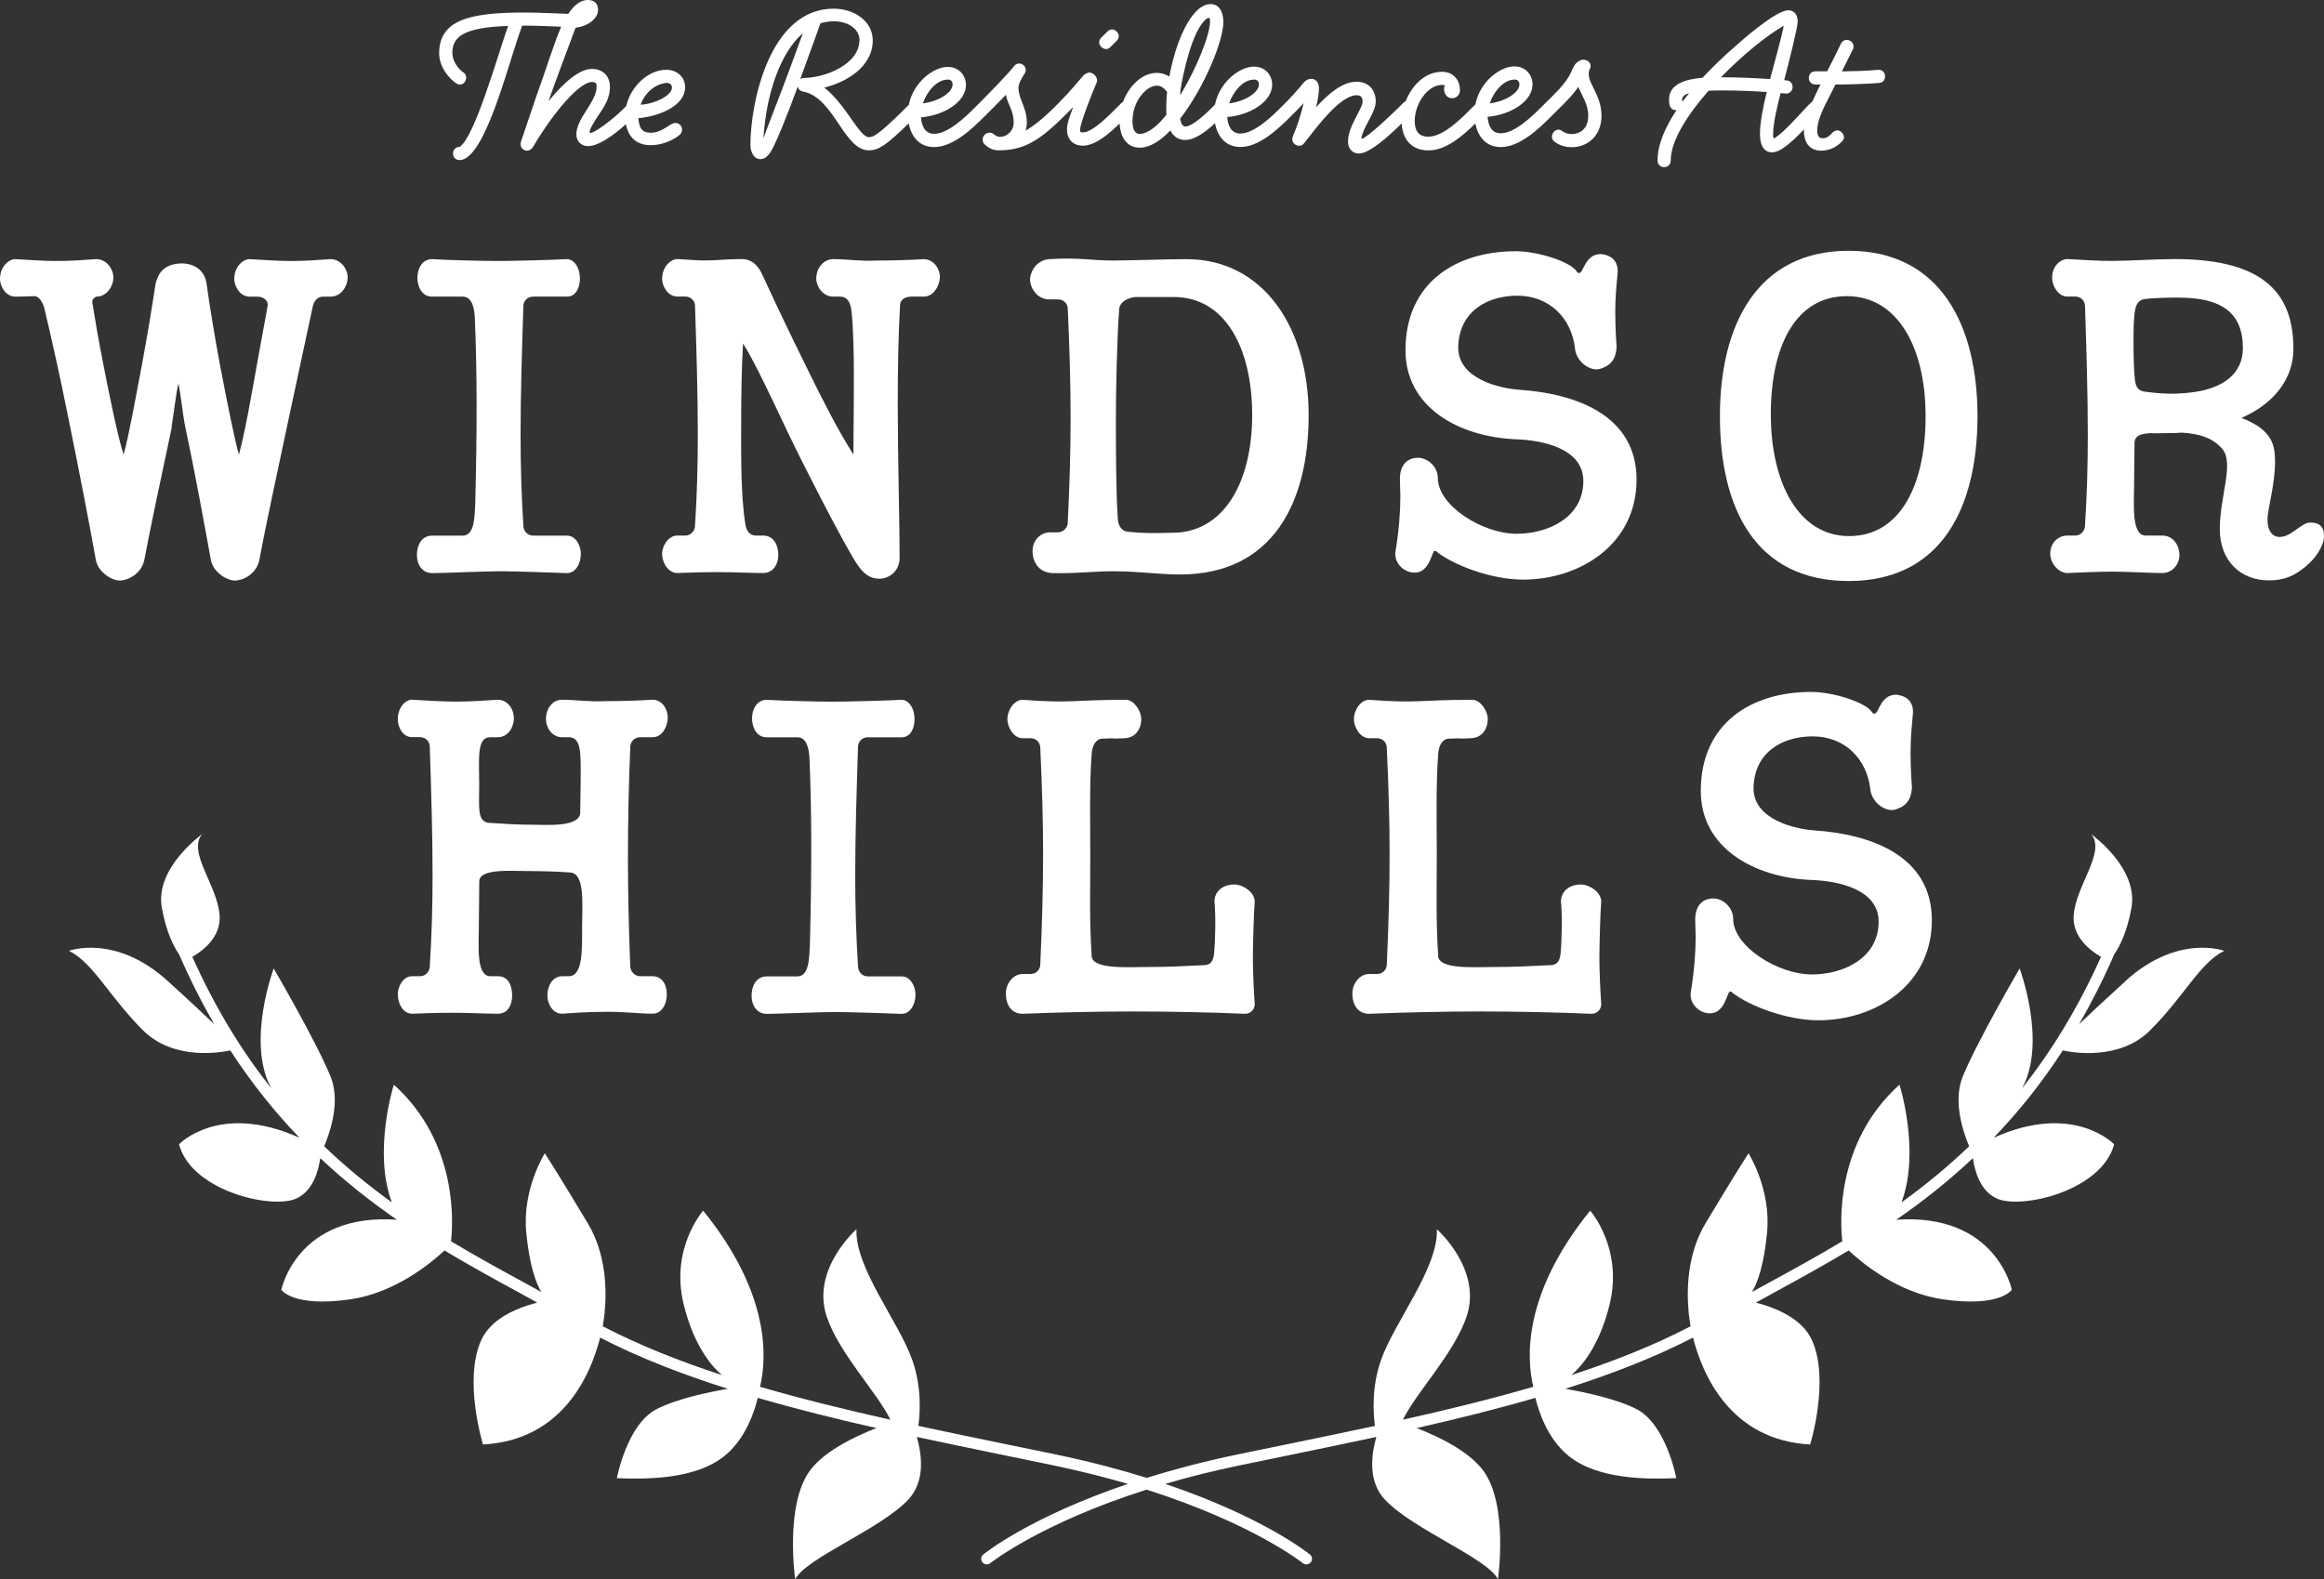 <?xml version="1.0" encoding="UTF-8"?>
<svg id="Titles" xmlns="http://www.w3.org/2000/svg" viewBox="0 0 300 203.92">
  <rect x="0" y="0" width="300" height="203.92" fill="#333333" stroke="none"/>
  <defs>
    <style>
      .cls-1 {
        fill: #fff;
      }
    </style>
  </defs>
  <path class="cls-1" d="M88.44,11.29c0-1.34-1.02-2.28-2.45-2.28-2.27,0-4.57,2.11-5.15,4.69h0c-.74.74-1.42,1.34-2.02,1.82-.83.68-2.19,1.65-2.62,1.65-.06,0-.09-.09-.09-.14,0-.26.31-.83.71-1.48.8-1.31,1.91-2.47,1.91-4.35,0-1.45-.97-2.3-2.33-2.3-1.62,0-3.67,1.79-5.6,4.18.54-1.59,2.42-6.63,3.5-9.5,1.82-.23,2.9-1.31,2.9-2.3,0-.83-.46-1.28-1.34-1.28-.94,0-1.82.74-2.5,1.79-1.85-.06-3.76-.17-5.72-.17-6.97,0-10.95.94-10.95,5.26,0,1.76,1.28,3.27,2.19,3.87.17.11.34.17.48.17.48,0,.82-.45.82-.91,0-.26-.11-.51-.4-.68-.57-.37-1.39-1.45-1.39-2.45,0-2.16,1.45-3.33,7.2-3.53-1.45,4.15-4.35,14.42-6.26,15.62-.57,0-.85.43-.85.85s.28.85.85.85c.37,0,.68-.17.83-.26,3.02-1.88,5.66-12.94,7.25-17.1h.31c1.62,0,3.19.09,4.72.14-1.05,2.47-2.1,6-3.19,8.93-.83,2.45-1.39,4.12-1.96,5.8-.06.14-.09.28-.09.43,0,.48.4.85.82.85.28,0,.6-.17.8-.51,2.79-4.72,6.06-8.36,7.57-8.36.51,0,.63.17.63.6,0,1.96-2.62,4.07-2.62,6.17,0,.88.63,1.51,1.51,1.51,1.16,0,2.91-1.05,4.89-2.83.3,1.6,1.29,2.71,3.22,2.71.71,0,1.51-.17,2.28-.48.77-.34,1.37-.74,1.54-.97.14-.17.2-.37.2-.57,0-.46-.37-.85-.85-.85s-.94.46-1.62.83c-.54.28-1.05.43-1.51.43-1.31,0-1.56-.74-1.65-1.88,2.87-.26,6.03-1.68,6.03-3.98ZM82.7,13.51s0,0,0,0c.46-1.34,1.68-2.61,3.3-2.81.68,0,.74.43.74.6,0,1.05-2.25,2.13-4.04,2.22Z"/>
  <path class="cls-1" d="M142.77,6.34c.2,0,.4-.09.6-.29l.77-.77c.2-.2.28-.4.28-.6,0-.46-.43-.88-.88-.88-.2,0-.4.09-.6.28l-.77.77c-.2.2-.28.4-.28.6,0,.46.43.88.88.88Z"/>
  <path class="cls-1" d="M205.16,9.02c.11-.17.17-.34.17-.48,0-.54-.48-.83-.97-.83-.14,0-.28.03-.43.11-.68.37-.83.85-1.11,1.48-.71,1.54-2.11,2.79-3.27,3.95l-.46.46c-1.25,1.25-3.53,3.5-5.38,3.5-1.22,0-1.62-1.14-1.68-2.13,2.9-.23,5.8-1.96,5.8-4.18,0-1.28-.94-2.33-2.36-2.33-1.78,0-4.42,1.92-5.02,4.91l-.24.24c-1.31,1.31-3.78,3.93-5.83,3.93-1.22,0-1.76-.74-1.76-2.02,0-2.25,1.68-4.67,3.53-4.67.14,0,.28.03.37.09-.09.11-.11.28-.11.46,0,.31.17,1.17,1.05,1.17.57,0,1-.45,1-1.02,0-1.51-1.02-2.39-2.3-2.39-2.27,0-3.91,1.81-4.7,3.79-.1.05-.2.12-.31.22l-.46.46c-.57.57-3.1,3.04-4.49,3.98-.2.14-.34.2-.4.2-.03,0-.06-.03-.06-.09,0-.09.03-.2.09-.4.43-1.45,1.76-2.99,1.76-4.35,0-1.48-.94-2.53-2.47-2.53-1.82,0-3.67,1.57-5.23,3.3.23-.91.37-1.79.37-2.5,0-.23-.09-1.17-1.02-1.17-.46,0-.8.31-.94.48-.68.83-1.79,2.05-2.36,2.62l-.46.46c-1.25,1.25-3.53,3.5-5.38,3.5-1.22,0-1.62-1.14-1.68-2.13,2.9-.23,5.8-1.96,5.8-4.18,0-1.28-.94-2.33-2.36-2.33-1.78,0-4.42,1.92-5.02,4.91l-.24.24c-.74.74-2.62,2.59-3.61,2.59-.09,0-.48-.03-.65-1.02,3.07-3.95,5.58-9.98,5.58-12.49,0-.85-.28-2.3-1.65-2.3-.97,0-1.76.74-2.33,1.48-1.48,1.93-2.47,5.01-2.99,7.88-.48-.31-1.05-.48-1.62-.48-1.87,0-3.57,1.63-4.36,3.74-.07.04-.15.09-.22.16l-.46.46c-.91.91-3.21,3.33-4.52,3.33-.28,0-.34-.03-.34-.37,0-.88,1.79-5.29,2.13-6.06.06-.11.06-.2.06-.31,0-.51-.54-1-1.05-1-.11,0-.57.23-.65.31-.63.74-1.96,2.33-3.27,3.64l-.46.46c-1.56,1.56-2.76,2.5-3.81,3.1.11-.31.17-.68.17-1.05,0-1.96-1.08-2.99-1.08-4.52,0-.48.46-1.28.74-1.71.14-.2.2-.37.2-.54,0-.48-.4-.85-.85-.85-.26,0-.51.11-.71.4-.6.8-2.93,3.21-4.44,4.72l-.46.46c-1.25,1.25-3.53,3.5-5.38,3.5-1.22,0-1.62-1.14-1.68-2.13,2.9-.23,5.8-1.96,5.8-4.18,0-1.28-.94-2.33-2.36-2.33-1.78,0-4.42,1.92-5.02,4.9l-.24.24c-3.84,3.84-4.41,3.93-4.92,3.93-1.22,0-2.96-4.24-5.75-6.4,2.82-.68,6.26-2.67,6.26-6.09,0-2.53-2.45-4.1-5.04-4.1-8.33,0-10.75,12.26-10.75,17.58,0,.77.34,1.85,1.31,1.85.51,0,.88-.37,1.17-.74.68-.91,2.22-4.81,3.64-8.65.06.4.37.65.77.68,3.93.85,5.18,7.57,8.39,7.57,1.26,0,2.28-.67,5.15-3.48.32,1.71,1.39,3.06,3.27,3.06,2.47,0,4.92-2.36,6.57-4.01,0,0,0,0,0,0l.46-.46c.63-.63,1.45-1.45,2.25-2.28.26,1.37,1,1.99,1,3.58,0,1.08-.85,1.85-1.76,1.85-.17,0-.34-.03-.51-.14-.09-.06-.14-.09-.26-.17-.17-.17-.4-.23-.57-.23-.48,0-.91.4-.91.91,0,.2.06.4.26.6.48.45,1.08.77,1.76.77,3.07,0,5.06-.97,8.53-4.44,0,0,0,0,0,0l.46-.46c.23-.23.46-.45.68-.68-.31.88-.8,1.96-.8,2.9,0,1.2.74,2.08,2.05,2.08,1.62,0,3.39-1.54,4.74-2.86.07,1.43.74,3.12,2.6,3.12,1.28,0,2.65-.85,3.95-2.22.37.71.97,1.22,1.93,1.22,1.27,0,2.71-1.11,3.84-2.16.32,1.72,1.39,3.07,3.27,3.07,2.47,0,4.92-2.36,6.57-4.01,0,0,0,0,0,0l.46-.46c.28-.28.71-.71,1.14-1.19-.34,1.48-.91,3.19-1.37,4.24-.06.14-.09.29-.09.43,0,.48.43.83.88.83.31,0,.48-.11.68-.37,1.42-1.79,4.55-6.15,6.74-6.15.51,0,.77.2.77.83,0,.94-1.88,3.13-1.88,5.15,0,.85.51,1.54,1.42,1.54,1.41,0,3.99-2.39,5.51-3.88.08,1.79,1.06,3.48,3.45,3.48,2.27,0,4.39-1.84,6.06-3.48.32,1.71,1.39,3.05,3.27,3.05,2.47,0,4.92-2.36,6.57-4.01,0,0,0,0,0,0l.46-.46c1.02-1.02,2.16-2.08,2.99-3.3.48,1.17,1.28,2.22,1.28,3.73,0,1.71-1.11,2.36-2.13,2.36-.46,0-.91-.14-1.2-.37-.17-.14-.34-.2-.51-.2-.46,0-.85.46-.85.91,0,.23.09.46.34.65.63.48,1.42.71,2.22.71,1.88,0,3.84-1.31,3.84-4.07,0-2.56-1.65-4.04-1.65-5.38,0-.26.03-.4.09-.48ZM161.86,10.27c.46,0,.65.26.65.63,0,1.05-1.79,2.19-3.84,2.45.51-1.51,1.79-3.07,3.19-3.07ZM152.39,11.63c.34-2.28,1.54-7.68,3.27-9.13.17-.14.28-.2.37-.2.14,0,.17.17.17.48,0,1.68-1.71,6.03-3.87,9.53,0,0,.03-.43.06-.68ZM100.19,13.51c-.6,1.56-1.17,3.07-1.65,4.35.11-1.42.31-3.16.63-4.61.74-3.44,2.19-7,4.47-8.96-.85,2.33-2.22,6.09-3.44,9.22ZM103.8,10.07c-.23,0-.34.03-.51.17,1.14-3.1,2.19-6.03,2.62-7.23.54-.17,1.11-.26,1.71-.26,2.1,0,3.33,1.19,3.33,2.39,0,3.24-4.58,4.92-7.14,4.92ZM122.32,10.27c.46,0,.65.26.65.63,0,1.05-1.79,2.19-3.84,2.45.51-1.51,1.79-3.07,3.19-3.07ZM150.57,14.82c-1.19,1.48-2.42,2.47-3.47,2.47-.43,0-.91-.34-.91-1.65,0-2.7,1.88-4.58,3.13-4.58.4,0,.88.17,1.34.83-.09.74-.11,1.45-.11,2.1,0,.26,0,.54.03.83ZM195.49,10.27c.46,0,.65.26.65.63,0,1.05-1.79,2.19-3.84,2.45.51-1.51,1.79-3.07,3.19-3.07Z"/>
  <path class="cls-1" d="M242.48,9.02h-.11c-1.51.14-3.1.17-4.61.2l1.42-2.84c.09-.14.09-.26.09-.4,0-.48-.43-.83-.88-.83-.28,0-.57.14-.74.48-1.11,2.28-1.11,2.25-1.79,3.58h-1.51c-.57,0-.85.43-.85.85s.28.85.85.85h.65c-.38.77-.74,1.51-1.05,2.21-.06.04-.11.07-.17.12-.28.28-.57.57-.85.88-.88.94-2.45,2.7-3.5,3.47-.23.17-.34.26-.43.26-.11,0-.11-.14-.11-.51,0-1.42.54-3.7.97-5.32.14,0,.48.06.71.06.54,0,.83-.43.83-.85,0-.4-.23-.8-.77-.85l-.31-.03c.6-2.28,1.74-6.86,1.74-7.54,0-.74-.31-1.48-1.22-1.48-1.65,0-6.23,4.1-7.03,4.81-1.17,1.02-2.62,2.39-4.04,3.9-2.08.17-4.32.77-4.32,2.79,0,.6.09,1.39.88,1.39h.09c-1.42,2.13-2.45,4.41-2.45,6.51,0,.57.43.85.85.85s.85-.28.85-.85c0-2.53,2.13-5.89,4.89-9.02.71-.03,1.28-.03,1.93-.03,1.65,0,3.58.06,5.58.2-.51,2.05-.88,4.01-.88,5.46,0,1.02.28,2.33,1.59,2.33,1.12,0,2.77-1.57,4.08-2.95,0,.03,0,.07,0,.11,0,1.91,1.02,2.62,2.22,2.62,1,0,1.88-.37,2.65-1.14.17-.14.31-.4.31-.57-.03-.46-.37-.85-.82-.91-.23,0-.43.09-.65.28-.4.4-.65.74-1.31.74-.4,0-.68-.26-.68-1.02,0-.71.28-1.79,1.05-3.33l1.31-2.59c1.68,0,3.78-.06,5.63-.2.54-.03.77-.45.77-.85,0-.43-.28-.85-.83-.85ZM217.17,13.14c-.03-.09-.03-.17-.03-.26,0-.46.4-.71.91-.85-.28.34-.63.77-.88,1.11ZM228.49,10.21c-2.16-.14-4.24-.23-6-.23h-.34c2.87-2.96,6.06-5.49,8.11-6.66-.37,1.88-1.11,4.38-1.76,6.88Z"/>
  <path class="cls-1" d="M22.19,55.11c-1.38,6.52-2.75,12.86-3.53,17.04-.3,1.79-1.91,2.75-3.17,2.81-1.08,0-2.81-1.08-3.11-2.63-.78-4.37-2.15-11.48-3.59-18.54-1.02-5.08-2.15-10.17-3.11-14.17-.18-.48-.54-1.32-1.2-1.38-.78,0-1.32.06-2.51.06-1.26,0-1.97-1.38-1.97-2.27,0-1.61,1.14-2.57,1.97-2.57,2.21.12,3.71.24,5.44.24s3.17-.12,5.02-.24c1.32,0,2.21,1.26,2.21,2.39,0,1.02-.78,2.45-2.21,2.45-.6.3-.54.66-.48.96.36,2.21.78,4.72,1.26,7.12.96,5.02,2.09,10.35,2.75,12.32.72-2.63,1.55-7.36,2.33-11.42.78-4.19,1.44-8.25,1.79-10.64.3-1.14.9-2.57,3.35-2.63,1.73,0,2.99.96,3.23,2.57.42,3.05,1.08,7.06,1.79,10.82.9,4.72,1.91,9.69,2.39,11.3.78-2.81,1.67-7.95,2.45-12.32l1.26-6.88c.12-.72-.6-1.2-1.32-1.2h-1.02c-1.26,0-1.97-1.38-1.97-2.27,0-1.61,1.14-2.57,1.97-2.57,2.21.12,3.71.24,5.44.24s3.17-.12,5.02-.24c1.32,0,2.21,1.26,2.21,2.39,0,1.02-.78,2.45-2.21,2.45h-.96c-.66,0-1.14.48-1.32,1.2l-2.99,13.93c-1.5,7.12-3.05,14.17-3.89,18.72-.3,1.79-1.85,2.75-3.17,2.81-1.08,0-2.81-1.08-3.11-2.63-.78-4.25-1.97-10.88-3.41-17.7-.18-.9-.54-4.07-.78-5.08-.3.96-.6,3.95-.9,5.56Z"/>
  <path class="cls-1" d="M61.29,40.93c-.06-1.02-.3-2.63-1.55-2.63h-3.95c-1.44,0-1.91-1.44-1.91-2.45,0-1.14.6-2.39,1.91-2.39,1.85.12,6.52.24,8.31.24s6.88-.12,9.09-.24c.84,0,1.67.96,1.67,2.57,0,.9-.42,2.27-1.67,2.27h-4.37c-.72,0-1.26.54-1.26,1.26-.18,5.56-.36,11.18-.36,16.63,0,4.01.12,7.89.36,11.66,0,.72.54,1.31,1.26,1.31h4.37c1.2,0,1.79,1.38,1.79,2.33,0,1.26-.66,2.51-1.79,2.51-1.5-.06-6.76-.24-8.55-.24-2.21,0-7.36.24-8.85.24-1.32,0-1.97-1.14-1.97-2.33s.54-2.51,1.97-2.51h3.95c1.67,0,1.5-2.93,1.61-4.19.24-9.39.24-17.16-.06-24.04Z"/>
  <path class="cls-1" d="M110.09,71.97c-1.91-3.23-6.1-11.36-8.31-15.97-1.91-4.01-4.19-8.97-5.86-11.66-.18,2.69-.24,7.18-.24,8.79,0,4.67-.12,10.53.54,14.59.12.84.6,1.43,1.32,1.43h.96c1.44,0,1.97,1.32,1.97,2.51s-.66,2.33-1.97,2.33c-1.5,0-3.71-.12-5.92-.12-1.79,0-3.65.06-5.14.12-1.14,0-1.97-1.26-1.97-2.51,0-.96.78-2.33,1.97-2.33h1.02c.72,0,1.26-.6,1.26-1.31.24-3.77.36-7.65.36-11.66,0-5.44-.18-11.06-.36-16.63,0-.72-.54-1.26-1.26-1.26h-1.02c-1.26,0-1.97-1.38-1.97-2.27,0-1.61,1.14-2.57,1.97-2.57,2.21.12,2.57.18,3.71.18,1.2,0,2.75-.18,4.6-.18,1.55,0,2.27,1.2,2.63,1.97,1.91,4.13,3.65,7.78,5.92,12.38,2.15,4.37,3.89,7.77,5.86,10.88.06-4.66.06-9.09.06-10.7,0-1.85-.06-5.8-.3-7.77-.12-1.2-.54-1.91-1.5-1.91h-.84c-1.38,0-2.21-1.32-2.21-2.33,0-1.32.9-2.51,2.21-2.51,1.73,0,3.65.3,5.62.18,1.79,0,4.25-.06,6.04-.18,1.2,0,2.09,1.14,2.09,2.33,0,.84-.66,2.51-2.09,2.51h-1.61c-.66,0-1.38.3-1.44,1.02-.24,4.37-.3,8.07-.3,13.1,0,6.7.24,15.01.24,19.61,0,1.73-1.38,2.69-2.57,2.69-1.61,0-2.45-1.02-3.47-2.75Z"/>
  <path class="cls-1" d="M153.14,33.46c9.99,0,15.79,8.91,15.79,20.15s-4.6,20.57-16.63,20.57c-2.45,0-5.44-.42-8.61-.42-2.63,0-4.43.3-7.71.24-1.73,0-2.69-1.26-2.69-2.87,0-1.31.96-2.33,2.15-2.39h1.14c.72-.06,1.26-.6,1.26-1.31.24-5.32.36-9.15.36-13.4,0-4.48-.12-8.61-.36-14.11,0-.72-.54-1.26-1.26-1.26h-1.14c-1.73,0-2.63-1.79-2.45-2.87.3-1.55,1.44-2.27,2.45-2.33,4.01-.24,5.26.18,8.31.18,1.91,0,7.06-.18,9.39-.18ZM144.47,39.97c-.3,3.83-.42,10.88-.42,13.93,0,4.07,0,9.39.24,13.04.06,1.2.72,1.73,1.44,1.73,1.61.18,3.23.18,5.62.12,6.58,0,10.29-6.46,10.29-15.19s-3.53-15.25-10.11-15.25h-5.02c-1.2.18-2.03.78-2.03,1.61Z"/>
  <path class="cls-1" d="M208.81,35.31c-.18,1.91-.3,3.23-.3,4.96,0,2.39.18,4.55.18,4.55-.12,1.62-.78,2.39-2.15,2.81-1.26.36-3.05-.9-3.23-2.63-.42-3.89-3.29-6.82-7.42-6.82s-7.59,2.21-7.65,6.7c0,4.07,5.38,5.26,7.83,5.44,7.24.48,15.19,3.23,15.19,11.6s-7.3,12.92-14.65,12.92c-4.01,0-8.79-1.79-11.06-3.53-.06-.12-.24-.18-.36-.18-.36,0-.6,2.81-2.57,2.81-1.32,0-2.51-1.08-2.51-2.45,0-.18.06-.36.06-.48.42-2.57.6-4.96.6-6.94,0-.72-.06-1.44-.06-2.21,0-1.97,1.08-2.75,2.33-2.75s2.57,1.14,2.57,2.63c0,3.53,5.74,7.18,10.17,7.18,3.95,0,8.61-2.03,8.61-6.82,0-4.19-5.26-5.26-8.67-5.38-7.48-.3-14.29-4.19-14.29-11.48,0-8.85,6.64-12.8,14.23-12.8,2.93,0,7.12,1.38,7.89,2.63.06.12.18.18.3.18.6,0,.72-2.45,2.81-2.45,1.61.18,2.27,1.14,2.15,2.51Z"/>
  <path class="cls-1" d="M222.02,53.73c0-11.72,4.78-21.35,16.62-21.35s16.63,9.63,16.63,21.35-4.6,21.29-16.63,21.29-16.62-9.39-16.62-21.29ZM248.57,53.73c0-8.85-3.59-15.49-10.17-15.49s-9.81,6.4-9.81,15.25,3.59,15.73,10.11,15.73,9.87-6.46,9.87-15.49Z"/>
  <path class="cls-1" d="M277.39,55.94c-1.38.12-1.85.48-1.85,1.31,0,2.03-.06,3.59-.06,5.56,0,2.27-.36,6.34,1.5,6.34h2.15c1.44,0,2.21,1.32,2.21,2.51s-.9,2.33-2.21,2.33c-1.5,0-4.31-.18-6.52-.18-1.79,0-4.25.12-5.74.18-1.14,0-2.21-1.26-2.21-2.51,0-1.38,1.02-2.33,2.21-2.33h1.02c.72,0,1.26-.6,1.26-1.31.24-3.77.36-7.65.36-11.66,0-5.44-.18-11.06-.36-16.63,0-.72-.54-1.26-1.26-1.26h-1.02c-1.26,0-1.97-1.49-1.97-2.39,0-1.62,1.14-2.45,1.97-2.45,2.21.12,4.01.24,5.74.24,2.21,0,5.62-.24,8.13-.24,11.96,0,15.31,4.84,15.31,11.6,0,3.71-2.33,7-6.7,8.91,1.97.78,3.95,1.91,4.25,4.31.36,2.93-.6,6.28-.84,8.13-.24,1.73.36,2.93,1.5,2.93s1.97-.9,2.87-1.44c.36-.24.72-.42,1.08-.42,1.14,0,1.79.48,1.79,1.73s-1.02,2.87-2.45,4.01c-1.38,1.14-2.69,1.73-4.66,1.73-3.59,0-6.34-2.45-6.34-6.64s1.85-8.43.36-10.29c-1.2-1.44-2.99-2.03-5.32-2.15-.6.06-1.2.06-1.85.06-.42,0-1.5.06-2.33,0ZM281.28,38.42c-1.61,0-3.35.06-4.31.18-.72.06-1.14.48-1.32,1.26-.24,1.14-.24,2.63-.24,4.55,0,1.44.06,3.77.18,4.61.12.96.42,1.43,1.26,1.55,1.85.24,3.65.42,6.34.06,3.89-.54,6.34-2.45,6.34-5.68,0-4.66-2.87-6.52-8.25-6.52Z"/>
  <path class="cls-1" d="M53.19,90.35c2.21.12,4.01.24,5.74.24s3.47-.12,5.32-.24c1.32,0,2.09,1.26,2.09,2.39,0,1.02-.66,2.45-2.09,2.45h-.96c-1.79,0-1.43,2.81-1.43,6.1,0,2.99-.3,4.84,1.32,4.96,1.79.12,3.71.24,5.56.24s6.16.36,6.16-1.61c0-1.02.06-2.87.06-4.49,0-3.05.12-5.2-1.55-5.2h-.84c-1.38,0-2.09-1.32-2.09-2.33,0-1.31.78-2.51,2.09-2.51,1.73,0,3.65.3,5.62.18,1.79,0,4.25-.06,6.04-.18,1.2,0,1.97,1.14,1.97,2.33,0,.84-.54,2.51-1.97,2.51h-1.61c-.66,0-1.26.54-1.26,1.26-.18,4.37-.3,9.27-.3,14.29,0,4.66.12,9.39.3,13.99,0,.72.6,1.32,1.26,1.32h1.61c1.2,0,1.85,1.02,1.85,2.33,0,1.2-.6,2.51-1.85,2.51-1.5,0-4.13-.3-6.22-.24-1.91,0-3.83.12-5.44.24-1.26,0-1.91-1.32-1.91-2.39s.6-2.45,1.91-2.45h.84c1.85,0,1.73-3.41,1.73-6.22,0-3.05.42-7.06-1.55-7.18-1.67-.12-3.77-.18-5.68-.18-1.79,0-6.04-.36-6.04,1.32,0,2.03-.06,4.07-.06,6.04,0,2.27-.36,6.22,1.49,6.22h.96c1.44,0,1.85,1.32,1.85,2.51s-.54,2.33-1.85,2.33c-1.5,0-3.71-.12-5.92-.12-1.79,0-3.65.06-5.14.12-1.14,0-1.85-1.26-1.85-2.51,0-.96.66-2.33,1.85-2.33h1.02c.72,0,1.26-.6,1.26-1.32.24-3.77.36-7.65.36-11.66,0-5.44-.18-11.06-.36-16.63,0-.72-.54-1.26-1.26-1.26h-1.02c-1.26,0-1.85-1.38-1.85-2.27,0-1.62,1.02-2.57,1.85-2.57Z"/>
  <path class="cls-1" d="M104.49,97.83c-.06-1.02-.3-2.63-1.55-2.63h-3.95c-1.44,0-1.91-1.44-1.91-2.45,0-1.14.6-2.39,1.91-2.39,1.85.12,6.52.24,8.31.24s6.88-.12,9.09-.24c.84,0,1.67.96,1.67,2.57,0,.9-.42,2.27-1.67,2.27h-4.37c-.72,0-1.26.54-1.26,1.26-.18,5.56-.36,11.18-.36,16.63,0,4.01.12,7.89.36,11.66,0,.72.54,1.32,1.26,1.32h4.37c1.2,0,1.79,1.38,1.79,2.33,0,1.26-.66,2.51-1.79,2.51-1.5-.06-6.76-.24-8.55-.24-2.21,0-7.36.24-8.85.24-1.32,0-1.97-1.14-1.97-2.33s.54-2.51,1.97-2.51h3.95c1.67,0,1.5-2.93,1.61-4.19.24-9.39.24-17.16-.06-24.04Z"/>
  <path class="cls-1" d="M140.91,123.36c0,1.85,4.55,1.5,7.18,1.5s4.96-.12,7.3-.24c.9,0,1.2-.54,1.32-1.38.18-1.67.24-5.2.06-6.82,0-1.32,1.08-2.27,2.69-2.21,1.08.06,2.51,1.02,2.51,2.21-.12,1.26-.24,5.74-.24,7.3s.12,4.37.24,5.92c0,.72-.54,1.26-1.26,1.26-4.13-.18-9.45-.3-14.53-.3-4.72,0-9.63.12-14.17.3-1.62,0-2.27-1.44-2.15-2.93.12-1.14,1.02-2.21,2.15-2.21h1.02c.72,0,1.26-.54,1.26-1.26.24-5.5.36-9.69.36-14.17,0-4.25-.12-8.43-.36-13.75,0-.72-.54-1.26-1.26-1.26h-1.02c-1.2,0-1.97-1.49-1.97-2.45,0-1.14.84-2.51,1.97-2.51,6.52.48,6.22,0,13.34,0,1.02,0,1.97,1.44,1.97,2.45,0,1.38-.78,2.45-2.15,2.51-2.39.12-.36-.06-2.87.06-.78,0-1.32.84-1.38,1.97-.3,4.13-.18,8.55-.18,12.86,0,5.26-.12,8.49.18,13.16Z"/>
  <path class="cls-1" d="M185.64,123.36c0,1.85,4.55,1.5,7.18,1.5s4.96-.12,7.3-.24c.9,0,1.2-.54,1.32-1.38.18-1.67.24-5.2.06-6.82,0-1.32,1.08-2.27,2.69-2.21,1.08.06,2.51,1.02,2.51,2.21-.12,1.26-.24,5.74-.24,7.3s.12,4.37.24,5.92c0,.72-.54,1.26-1.26,1.26-4.13-.18-9.45-.3-14.53-.3-4.72,0-9.63.12-14.17.3-1.62,0-2.27-1.44-2.15-2.93.12-1.14,1.02-2.21,2.15-2.21h1.02c.72,0,1.26-.54,1.26-1.26.24-5.5.36-9.69.36-14.17,0-4.25-.12-8.43-.36-13.75,0-.72-.54-1.26-1.26-1.26h-1.02c-1.2,0-1.97-1.49-1.97-2.45,0-1.14.84-2.51,1.97-2.51,6.52.48,6.22,0,13.34,0,1.02,0,1.97,1.44,1.97,2.45,0,1.38-.78,2.45-2.15,2.51-2.39.12-.36-.06-2.87.06-.78,0-1.32.84-1.38,1.97-.3,4.13-.18,8.55-.18,12.86,0,5.26-.12,8.49.18,13.16Z"/>
  <path class="cls-1" d="M246.93,92.21c-.18,1.91-.3,3.23-.3,4.96,0,2.39.18,4.55.18,4.55-.12,1.61-.78,2.39-2.15,2.81-1.26.36-3.05-.9-3.23-2.63-.42-3.89-3.29-6.82-7.42-6.82s-7.59,2.21-7.65,6.7c0,4.07,5.38,5.26,7.83,5.44,7.24.48,15.19,3.23,15.19,11.6s-7.3,12.92-14.65,12.92c-4.01,0-8.79-1.79-11.06-3.53-.06-.12-.24-.18-.36-.18-.36,0-.6,2.81-2.57,2.81-1.32,0-2.51-1.08-2.51-2.45,0-.18.06-.36.06-.48.42-2.57.6-4.96.6-6.94,0-.72-.06-1.44-.06-2.21,0-1.97,1.08-2.75,2.33-2.75s2.57,1.14,2.57,2.63c0,3.53,5.74,7.18,10.17,7.18,3.95,0,8.61-2.03,8.61-6.82,0-4.19-5.26-5.26-8.67-5.38-7.48-.3-14.29-4.19-14.29-11.48,0-8.85,6.64-12.8,14.23-12.8,2.93,0,7.12,1.38,7.89,2.63.06.12.18.18.3.18.6,0,.72-2.45,2.81-2.45,1.61.18,2.27,1.14,2.15,2.51Z"/>
  <path class="cls-1" d="M274.41,126.65c-2.81,2.55-4.73,4.35-6.03,5.6,1.61-2.78,3.13-5.78,4.55-9.04.67-.97,1.66-2.85,2.22-6.03.9-5.14-5.2-9.47-5.2-9.47,1.94,2.32-2,6.59-2.26,10.51-.19,2.76,2.13,4.52,3.52,5.33-2.99,6.68-6.45,12.25-10.19,16.98.03-.05.05-.09.07-.14,3.14-5.93-.38-15.34-.38-15.34,0,0-5.38,9.21-7.32,13.89-1.27,3.07-.13,6.83.8,9.07-2.85,2.73-5.78,5.11-8.73,7.24,2.47-6.63-.26-15.2-.26-15.2-8.37,7.54-7.63,18.09-7.38,20.22-3.21,1.93-6.37,3.66-9.38,5.3-.78.43-1.53.84-2.28,1.25.72-1.19,1.55-3.45,1.95-7.72.53-5.58-2.4-10.19-2.4-10.19,0,0-1.73,2.67-5.54,9.03-2.43,4.05-2.46,8.75-2.17,11.63h0s.01.16.05.44c.06.48.12.9.18,1.24-4.68,2.44-9.87,4.5-15.39,6.3,1.01-.84,3.56-3.43,4.95-9.15,1.76-7.25-2.52-12.08-2.52-12.08-8.67,10.7-8.24,18.98-7.34,22.74-5.42,1.58-11.08,2.97-16.83,4.25,1.73-3.54,6.61-8.55,8.22-13.31,2.06-6.11-3.84-11.28-3.84-11.28.21,4.99-5.46,11.93-7.2,16.87-1.23,3.49-1.02,6.84-.79,8.52-3.76.81-7.53,1.59-11.29,2.36-2.17.45-4.34.89-6.51,1.34-4.36.91-8.24,1.94-11.67,3.01-3.43-1.07-7.31-2.1-11.67-3.01-2.17-.45-4.34-.9-6.51-1.34-3.75-.77-7.53-1.55-11.29-2.36.23-1.68.44-5.03-.79-8.52-1.74-4.94-7.41-11.88-7.2-16.87,0,0-5.9,5.17-3.84,11.28,1.6,4.76,6.49,9.77,8.22,13.31-5.75-1.28-11.41-2.67-16.83-4.25.9-3.76,1.33-12.04-7.34-22.74,0,0-4.29,4.84-2.52,12.08,1.39,5.72,3.94,8.31,4.95,9.15-5.52-1.8-10.71-3.87-15.39-6.3.06-.34.12-.76.18-1.24.04-.28.05-.44.05-.44h0c.29-2.88.26-7.58-2.17-11.63-3.81-6.36-5.54-9.03-5.54-9.03,0,0-2.93,4.61-2.4,10.19.41,4.27,1.23,6.53,1.95,7.72-.75-.42-1.5-.83-2.28-1.25-3.01-1.64-6.17-3.37-9.38-5.3.25-2.13.99-12.68-7.38-20.22,0,0-2.73,8.57-.26,15.2-2.95-2.13-5.88-4.51-8.73-7.24.94-2.24,2.07-6.01.8-9.07-1.94-4.69-7.32-13.89-7.32-13.89,0,0-3.52,9.41-.38,15.34.03.05.05.09.07.14-3.74-4.73-7.2-10.3-10.19-16.98,1.39-.81,3.71-2.57,3.52-5.33-.26-3.92-4.2-8.19-2.26-10.51,0,0-6.11,4.33-5.2,9.47.56,3.18,1.54,5.06,2.22,6.03,1.42,3.26,2.94,6.26,4.55,9.04-1.3-1.25-3.22-3.06-6.03-5.6-6.76-6.12-12.73-3.88-12.73-3.88,3.18,1.58,5.17,5.9,9.58,10.28,3.98,3.95,10.09,2.83,11.25,2.58,2.79,4.31,5.8,8.02,8.94,11.28-10.35-4.67-15.56.84-15.56.84,1.59,6.05,12.09,8.48,15.22,6.97,2.13-1.03,2.8-3.63,3.01-5.18,3.23,3.04,6.56,5.64,9.89,7.95-12.91-.89-14.91,9.04-14.91,9.04,0,0,1.46,2.31,8.89,1.24,5.77-.83,10.39-4.64,12.17-6.31,3.27,1.97,6.48,3.72,9.54,5.39.83.46,1.63.89,2.43,1.34-2.79.73-6.01,2.14-7.23,4.85-2.34,5.18.23,13.47.23,13.47,10.32-.54,13.92-9.06,15.12-13.8,5.01,2.58,10.57,4.74,16.48,6.61-2.42.42-6.57,1.28-9.18,2.62-3.85,1.98-5.14,8.92-5.14,8.92,3.9.16,10.12.15,13.86-2.84,2.75-2.2,3.91-5.78,4.33-7.53,4.95,1.44,10.09,2.72,15.32,3.9-2.94,1.14-6.66,2.97-8.52,5.4-3.36,4.39-1.97,14.13-1.97,14.13,1.35-2.73,10.93-6.41,14.58-10.27,2.22-2.35,1.79-5.77,1.12-8.11,3.73.8,7.48,1.57,11.2,2.34,2.17.45,4.34.89,6.5,1.34,3.48.73,6.66,1.54,9.55,2.38-12.59,4.26-18.37,8.87-18.68,9.12-.31.25-.35.7-.1,1.01.17.2.42.29.66.26.13-.02.25-.07.35-.15.08-.06,6.43-5.12,20.18-9.5,13.75,4.38,20.11,9.44,20.18,9.5.11.09.23.14.35.15.24.03.49-.06.66-.26.25-.31.2-.76-.1-1.01-.31-.25-6.09-4.87-18.68-9.12,2.89-.85,6.07-1.66,9.55-2.38,2.16-.45,4.33-.9,6.5-1.34,3.72-.77,7.47-1.54,11.2-2.34-.67,2.33-1.1,5.76,1.12,8.11,3.65,3.86,13.23,7.55,14.58,10.27,0,0,1.4-9.74-1.97-14.13-1.86-2.43-5.58-4.25-8.52-5.4,5.23-1.18,10.37-2.46,15.32-3.9.42,1.75,1.58,5.33,4.33,7.53,3.74,2.99,9.96,3,13.86,2.84,0,0-1.29-6.94-5.14-8.92-2.61-1.34-6.77-2.2-9.18-2.62,5.91-1.88,11.47-4.03,16.48-6.61,1.2,4.74,4.8,13.25,15.12,13.8,0,0,2.57-8.29.23-13.47-1.23-2.71-4.44-4.12-7.23-4.85.8-.44,1.6-.88,2.43-1.34,3.06-1.67,6.27-3.43,9.54-5.39,1.78,1.67,6.41,5.48,12.17,6.31,7.43,1.07,8.89-1.24,8.89-1.24,0,0-1.99-9.93-14.91-9.04,3.33-2.3,6.66-4.91,9.89-7.95.21,1.55.88,4.16,3.01,5.18,3.12,1.51,13.63-.93,15.22-6.97,0,0-5.22-5.51-15.56-.84,3.13-3.25,6.14-6.97,8.94-11.28,1.16.26,7.28,1.37,11.25-2.58,4.41-4.38,6.4-8.7,9.58-10.28,0,0-5.98-2.24-12.73,3.88Z"/>
</svg>